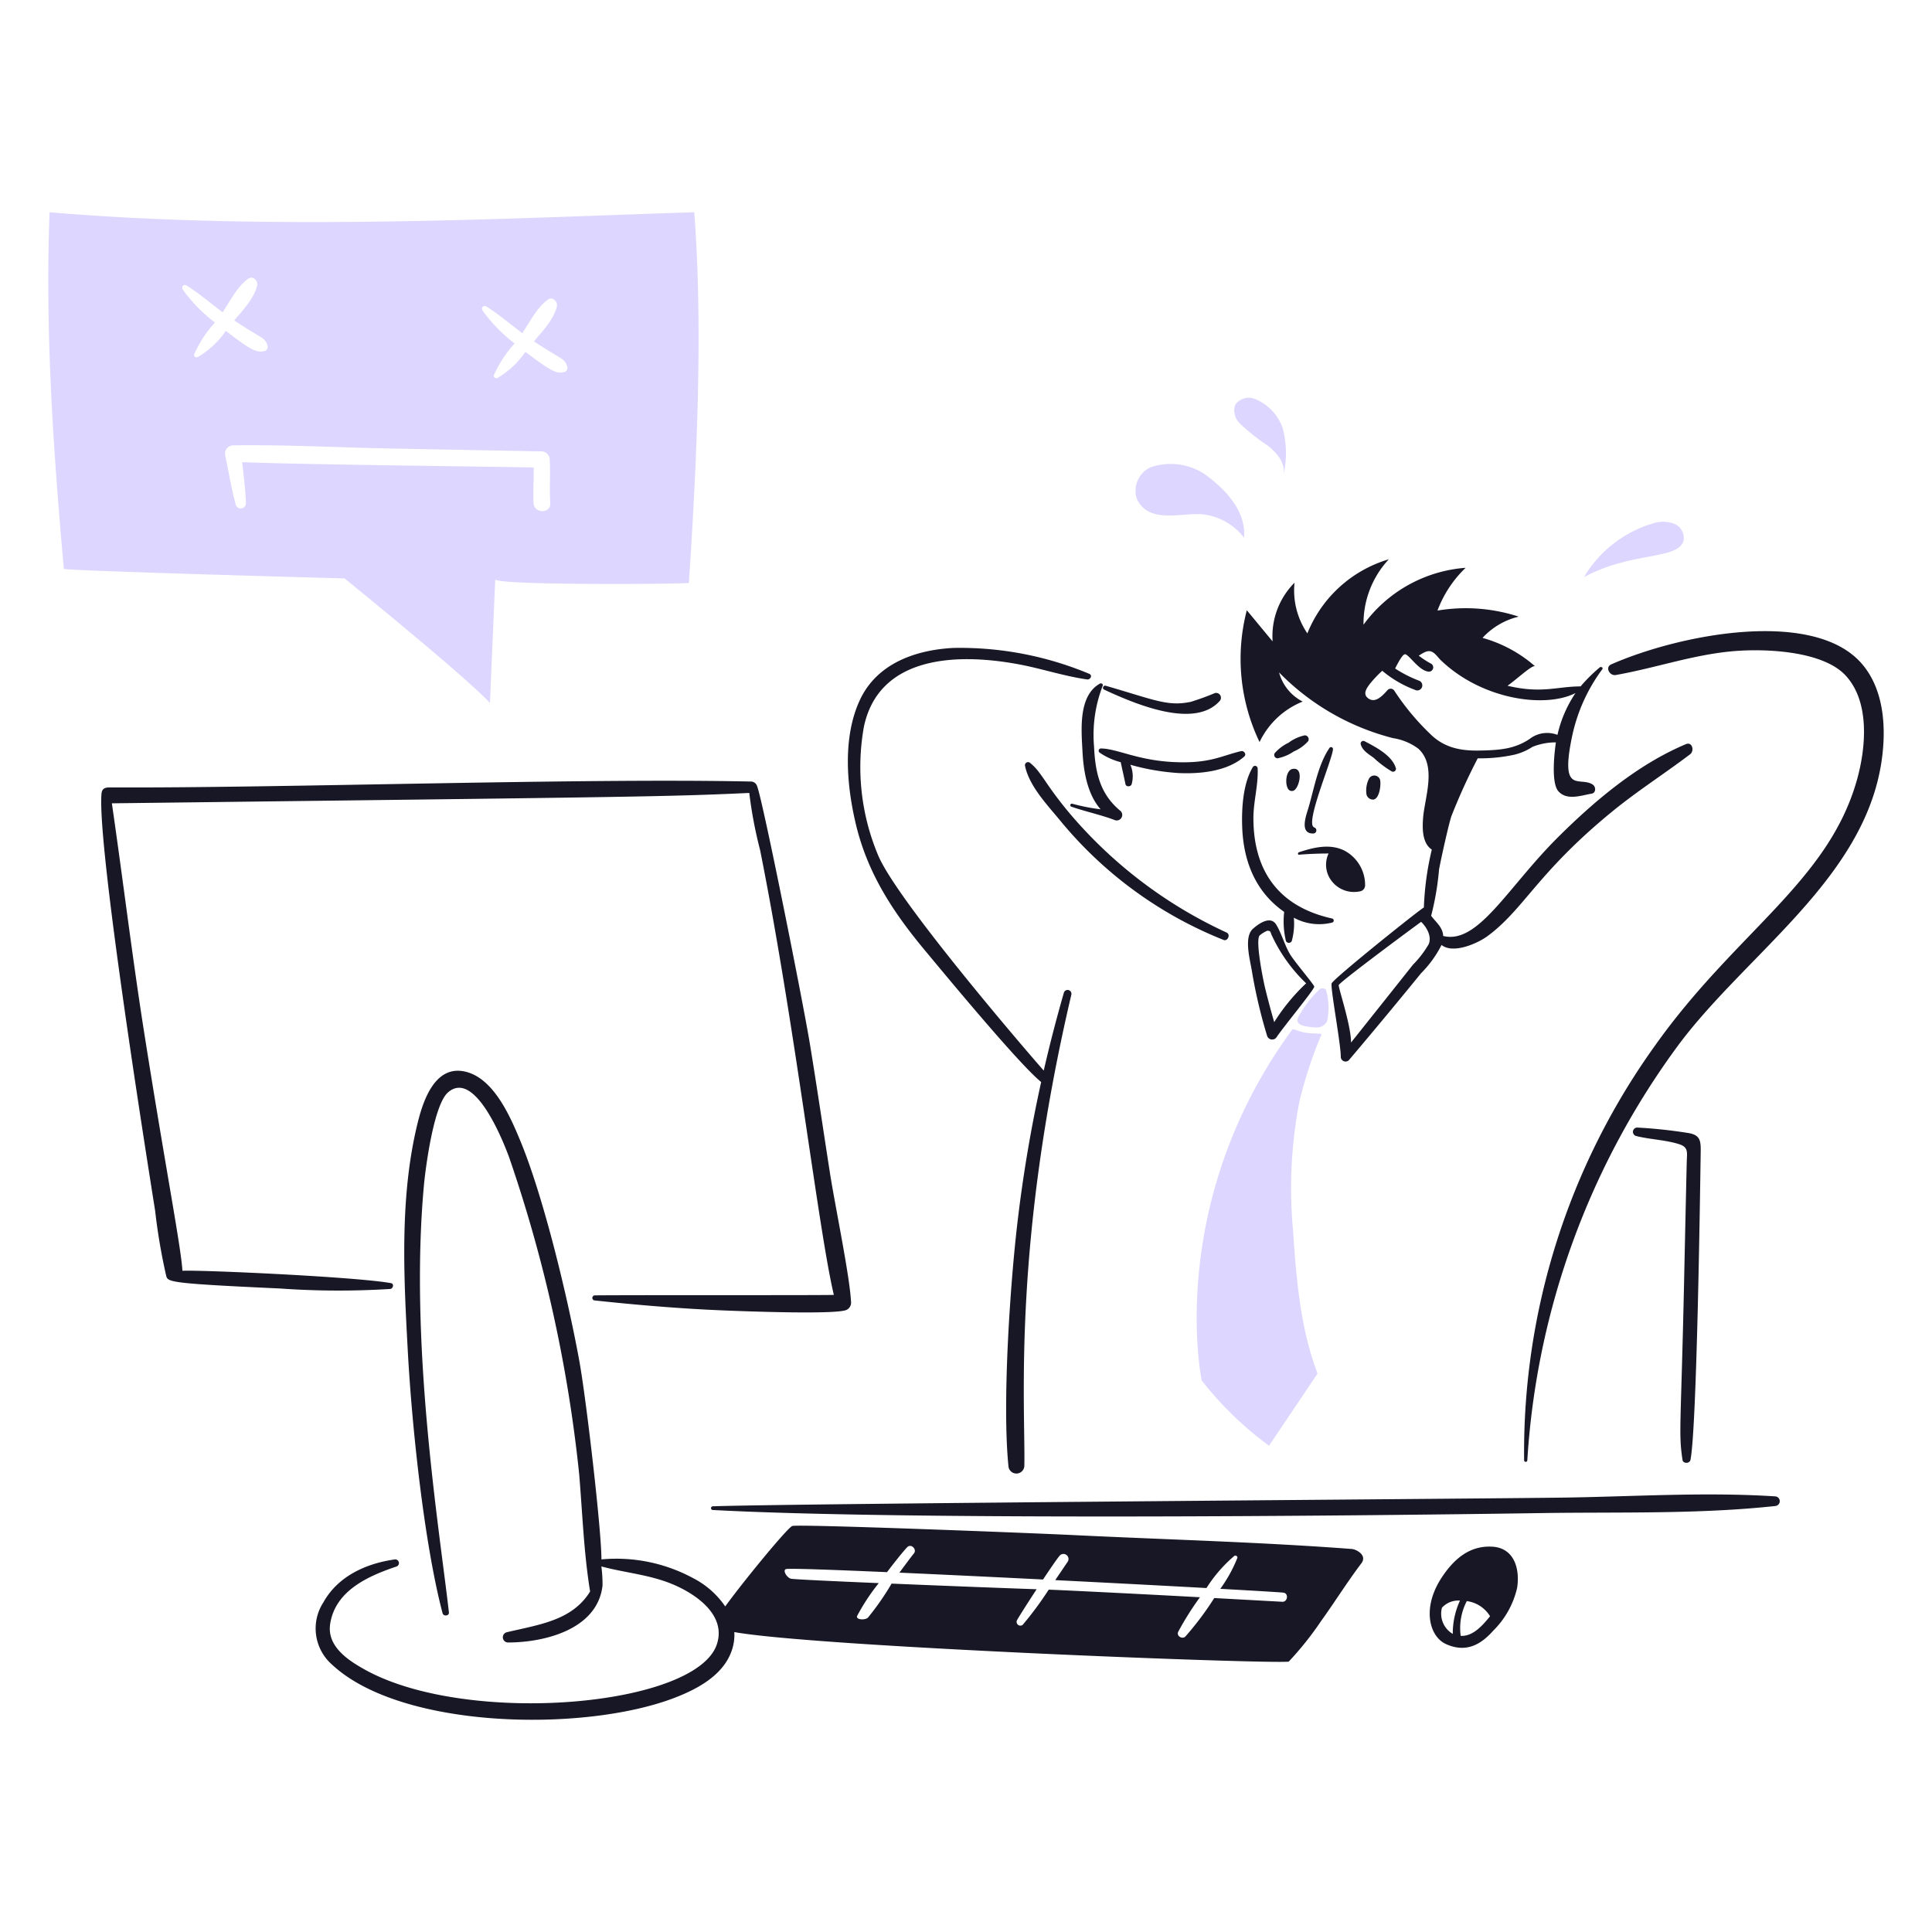 <?xml version="1.0" encoding="UTF-8"?> <svg xmlns="http://www.w3.org/2000/svg" viewBox="0 0 200 200"><path d="M71.871 21.971c-17.845.562-43.626 1.977-66.738 0-.472 12.319.383 24.687 1.478 36.915.018.2 29.055.992 29.055.992S48.182 70.017 50.72 72.769l.546-12.8c-.026.625 18.651.506 20.049.38.799-12.216 1.477-26.17.556-38.378ZM20.483 36.962c-.188.09-.462-.063-.38-.29a12.108 12.108 0 0 1 2.152-3.285 15.735 15.735 0 0 1-3.355-3.44.292.292 0 0 1 .4-.4c1.312.82 2.5 1.847 3.745 2.778.792-1.184 1.523-2.677 2.66-3.48.478-.337 1.018.219.916.7-.281 1.3-1.47 2.56-2.372 3.625 2.913 1.951 3.178 1.712 3.451 2.631a.448.448 0 0 1-.309.543c-.923.235-1.691-.322-4.018-2.089a9.233 9.233 0 0 1-2.89 2.707Zm34.751 15.115c-.062-1.226.03-2.456.017-3.683-5.05-.1-25.179-.323-30.18-.552.154 1.422.338 2.843.388 4.275a.536.536 0 0 1-1.048.14c-.462-1.673-.728-3.391-1.092-5.084a.857.857 0 0 1 .815-1.069c5.314-.079 10.651.208 15.964.317s10.643.2 15.965.306a.86.86 0 0 1 .841.841c.09 1.5-.042 3.011.061 4.509.076 1.111-1.673 1.111-1.731 0Zm3.18-13.563c-.817.207-1.414-.111-4.02-2.09a9.234 9.234 0 0 1-2.885 2.7c-.187.092-.462-.061-.38-.29a12.094 12.094 0 0 1 2.151-3.284 15.753 15.753 0 0 1-3.354-3.44.292.292 0 0 1 .4-.395c1.313.819 2.5 1.846 3.745 2.777.792-1.185 1.523-2.678 2.661-3.482.477-.337 1.018.219.915.7-.281 1.3-1.471 2.562-2.373 3.627 2.894 1.939 3.178 1.707 3.452 2.631a.449.449 0 0 1-.312.546Z" fill="#ddd6fe"></path><path d="M192.745 68.722c-4.97-5.779-18.889-3.062-25.953.056-.667.295-.156 1.208.464 1.1 4.158-.726 8.126-2.153 12.366-2.483 3.432-.265 9.069.048 11.39 2.485 2.593 2.723 2.152 7.546 1.219 10.854-2.973 10.561-12.549 15.742-20.89 27.486a72.152 72.152 0 0 0-13.564 42.946.165.165 0 0 0 .33 0 80.752 80.752 0 0 1 15.8-43.2c7.1-9.384 19.024-17.032 20.858-29.074.515-3.392.328-7.44-2.02-10.17Z" fill="#171726"></path><path d="M137.615 77.444c-1.168 1.714-1.583 4.211-2.166 6.184-.227.771-.971 2.692.509 2.655a.323.323 0 0 0 .085-.631c-1.008-.353 1.9-7.044 1.947-8.105a.2.2 0 0 0-.375-.103Z" fill="#171726"></path><path d="M139.13 88.032c-1.517-.721-3.159-.3-4.667.192-.119.04-.135.267 0 .254a39.676 39.676 0 0 1 3.07-.124 2.737 2.737 0 0 0 .283 2.8 2.918 2.918 0 0 0 3.039 1.1.626.626 0 0 0 .459-.6 4.027 4.027 0 0 0-2.184-3.622Z" fill="#171726"></path><path d="M141.741 80.563a2.725 2.725 0 0 0-.282 1.678.7.7 0 0 0 .7.533c.66-.074.829-1.591.7-2.064a.627.627 0 0 0-1.118-.147Z" fill="#171726"></path><path d="M144.5 79.521c-.39-1.322-2.095-2.19-3.232-2.786a.279.279 0 0 0-.406.311c.181.667.825 1.021 1.345 1.406a11 11 0 0 0 1.855 1.4.3.3 0 0 0 .438-.331Z" fill="#171726"></path><path d="M135.075 76.122a4.278 4.278 0 0 0-1.676.76 4.517 4.517 0 0 0-1.446 1.09.353.353 0 0 0 .3.528 4.57 4.57 0 0 0 1.675-.707 4.2 4.2 0 0 0 1.491-1.064.406.406 0 0 0-.344-.607Z" fill="#171726"></path><path d="M133.8 79.6c-.662.122-.819 1.487-.454 2.071a.449.449 0 0 0 .694.089c.517-.448.905-2.378-.24-2.16Z" fill="#171726"></path><path d="M130.191 79.544a.27.27 0 0 0-.5-.134c-1.015 1.7-1.168 4.25-1.1 6.189.125 3.578 1.389 6.738 4.347 8.8a8.618 8.618 0 0 0 .188 3.034.343.343 0 0 0 .591 0 6.735 6.735 0 0 0 .22-2.433 5.472 5.472 0 0 0 3.979.5.217.217 0 0 0 0-.414c-5.441-1.195-8.172-4.817-8.163-10.426.003-1.707.52-3.419.438-5.116Z" fill="#171726"></path><path d="M110.842 84.33c-2.662-3.145-2.977-4.36-4.2-5.35a.32.32 0 0 0-.53.308c.425 2.069 2.272 4 3.591 5.6A41.958 41.958 0 0 0 126.661 97.3c.433.179.752-.568.322-.76a47.074 47.074 0 0 1-16.141-12.21Z" fill="#171726"></path><path d="M112.058 77.771c.1 2.024.491 4.433 1.878 6.008A20.191 20.191 0 0 1 111 83.2a.161.161 0 0 0-.084.311c1.493.517 3.073.842 4.543 1.406a.573.573 0 0 0 .554-.952c-2.145-1.744-2.636-4.01-2.757-6.683a14.06 14.06 0 0 1 .9-6.3c.066-.166-.151-.293-.285-.219-2.28 1.262-1.923 4.858-1.813 7.008Z" fill="#171726"></path><path d="M128.473 77.758c-2.046.475-3.215 1.311-6.986 1.129s-5.846-1.391-7.524-1.406a.237.237 0 0 0-.119.438 6.917 6.917 0 0 0 2.174.982c.061.322.454 2.05.485 2.255.048.333.586.312.652 0a3.032 3.032 0 0 0-.14-1.989 23.832 23.832 0 0 0 4.915.855c2.264.116 5.1-.15 6.871-1.7.269-.231-.019-.635-.328-.564Z" fill="#171726"></path><path d="M114.287 71.382c3.7 1.735 9.438 3.989 11.96 1.2a.5.5 0 0 0-.486-.834 26.211 26.211 0 0 1-2.488.905c-2.4.5-3.7-.186-8.822-1.668-.227-.06-.388.291-.164.397Z" fill="#171726"></path><path d="M95.711 98.34c2.032 2.442 9.82 11.872 12.07 13.669a146.512 146.512 0 0 0-2.49 14.851c-.744 6.476-1.541 18.379-.9 24.884a.825.825 0 0 0 1.649 0c.116-6.163-1.265-22.672 4.863-48.764a.4.4 0 0 0-.771-.213q-1.155 4.008-2.084 8.06c-1.351-1.52-15.352-17.756-17.191-22.4a23.578 23.578 0 0 1-1.42-13.227c1.5-6.979 8.924-7.729 15.925-6.448 2.414.44 4.746 1.237 7.174 1.583.319.045.588-.4.242-.573a34.664 34.664 0 0 0-14.1-2.688c-3.926.211-7.905 1.612-9.664 5.392-1.808 3.884-1.372 8.878-.4 12.92 1.214 5.039 3.829 9.025 7.097 12.954Z" fill="#171726"></path><path d="M174.343 132.352c-.333 15.489-.595 15.921-.172 18.772.064.419.747.4.826 0 .668-3.34 1-28.143 1.055-31.646.022-1.277.056-1.984-1.308-2.193a50.6 50.6 0 0 0-5.266-.562.446.446 0 0 0-.119.873c1.446.365 3.055.4 4.464.85 1 .317.812.889.789 1.82-.021.787-.2 8.847-.269 12.086Z" fill="#171726"></path><path d="M183.78 154.905c-7.155-.463-14.4.007-21.576.121-7.192.114-80.355.615-88.423.907a.191.191 0 0 0 0 .381c19.844 1.064 65.936.621 85.79.319 8.036-.122 16.215.132 24.206-.731a.5.5 0 0 0 .003-.997Z" fill="#171726"></path><path d="M154.516 160.115c-2.311-.149-3.93 1.191-5.216 3.106-2.163 3.226-1.318 6.167.338 6.949 2.145 1 3.7.037 4.933-1.356a9.07 9.07 0 0 0 2.486-4.462c.302-2.031-.357-4.098-2.541-4.237Zm-5.247 6.316a2.3 2.3 0 0 1 1.868-.738 8.1 8.1 0 0 0-.745 3.448 2.422 2.422 0 0 1-1.123-2.71Zm1.941 2.913a6.063 6.063 0 0 1 .633-3.6 3.341 3.341 0 0 1 2.407 1.57c-.801.986-1.786 2.099-3.04 2.03Z" fill="#171726"></path><path d="M40.381 133.434c.319-.028.451-.541.082-.607-3.749-.667-19.846-1.382-21.579-1.277-.131-2.4-1.76-10.716-3.952-24.615-1.246-7.909-2.2-15.856-3.351-23.776 54.282-.663 57.3-.672 65.984-1.074A44.669 44.669 0 0 0 78.686 88c3.571 17.832 6.057 39.468 7.634 46.043-.193.056-20.113.008-24.738.053a.264.264 0 0 0 0 .528c4.475.479 8.933.854 13.434 1.036 2.132.085 11.793.454 12.656-.081a.836.836 0 0 0 .422-.871c-.145-2.707-1.667-9.978-2.189-13.352-.684-4.4-1.33-8.8-2.05-13.2-.731-4.469-4.889-25.291-5.475-26.758a.676.676 0 0 0-.615-.493c-17.746-.381-48.947.7-66.411.607-.649 0-.82.24-.855.733-.4 5.634 4.665 37.44 5.559 43.086a62.166 62.166 0 0 0 1.119 6.622c.205.748-.3.878 11.759 1.428a85.887 85.887 0 0 0 11.445.053Z" fill="#171726"></path><path d="M139.94 160.35c-9.577-.725-19.215-.971-28.808-1.438-4.715-.229-28.66-1.161-29.127-.939-.572.271-5.189 5.908-6.929 8.325a9.027 9.027 0 0 0-3.376-2.956 16.706 16.706 0 0 0-9.44-1.913c.016-2.939-1.578-16.639-2.285-20.521-1.16-6.373-3.668-16.937-6.144-22.889-1.021-2.454-2.718-6.374-5.635-7.076-3.156-.76-4.391 2.986-4.961 5.3-1.875 7.614-1.443 15.827-1.021 23.591.433 8 1.713 20 3.6 27.164.092.354.7.3.657-.089-.97-8.563-4.11-27.6-2.588-44.192.155-1.707 1-8.321 2.488-9.627 2.764-2.425 5.675 4.95 6.313 6.654a147.157 147.157 0 0 1 7.274 32.878c.338 4.045.477 8.126 1.129 12.131-1.873 3.031-5.311 3.422-8.656 4.224a.539.539 0 0 0 .143 1.053c3.8 0 9.291-1.354 9.8-5.9a14.087 14.087 0 0 0-.121-1.973c2.435.657 4.949.844 7.324 1.823 2.393.989 5.643 3.169 4.635 6.229-2.134 6.468-25.7 8.491-36.313 2.7-1.8-.984-4.079-2.443-3.72-4.8.525-3.451 3.947-4.96 6.859-5.942a.379.379 0 0 0-.2-.73c-2.963.419-5.857 1.736-7.366 4.445a4.97 4.97 0 0 0 .894 6.432c7.142 6.689 26.007 7.037 35.39 3.472 2.409-.918 5.14-2.351 6.01-4.968a4.841 4.841 0 0 0 .248-1.866c8.459 1.523 54.984 3.306 57.391 3.061a33.17 33.17 0 0 0 3.346-4.192c1.414-1.963 2.717-4.06 4.181-5.989.628-.841-.532-1.448-.992-1.482Zm-7.19 5.464c-.28-.013-3.326-.179-7.052-.385a31.379 31.379 0 0 1-2.994 3.991c-.322.3-.924-.049-.744-.485a30.833 30.833 0 0 1 2.258-3.588c-6.057-.333-14.258-.739-15.656-.786a34.955 34.955 0 0 1-2.7 3.648.391.391 0 0 1-.6-.448c.095-.211 1.045-1.707 2.05-3.243-3.791-.131-9.791-.364-15.015-.583a27.633 27.633 0 0 1-2.445 3.517c-.288.285-1.23.243-1.135-.147a21.42 21.42 0 0 1 2.253-3.422c-4.791-.2-8.653-.386-9.06-.449s-.925-.844-.556-1c.227-.095 4.485.053 10.468.314.929-1.219 1.787-2.282 2.111-2.6.4-.382 1.013.253.675.662-.284.343-.973 1.275-1.5 1.99 4.44.2 9.677.448 14.867.71.759-1.143 1.448-2.145 1.706-2.449a.522.522 0 0 1 .837.623c-.124.179-.636.941-1.28 1.889 5.744.288 11.345.583 15.656.82a14.574 14.574 0 0 1 2.9-3.34.216.216 0 0 1 .306.2 14.586 14.586 0 0 1-1.775 3.221c3.8.211 6.313.364 6.556.4.542.096.402.971-.131.94Z" fill="#171726"></path><path d="M136.805 107.078c0-.119-.91-.051-1.683-.18-.7-.116-1.258-.448-1.359-.308-13.2 18.038-9.363 36.313-9.363 36.313a35.485 35.485 0 0 0 6.97 6.757q2.514-3.736 5.024-7.472c-1.8-4.717-2.2-9.838-2.544-14.877a47.144 47.144 0 0 1 .649-13.189 43.075 43.075 0 0 1 2.306-7.044Z" fill="#ddd6fe"></path><path d="M174.528 77.033c-5 2.1-9.456 5.867-13.274 9.666-5.218 5.2-8.244 11.092-11.856 10.192-.042-.91-.739-1.4-1.246-2.089a28.926 28.926 0 0 0 .816-4.776c.158-.9.973-4.611 1.274-5.519a62.34 62.34 0 0 1 2.733-6.007 16.626 16.626 0 0 0 3.723-.359 5.942 5.942 0 0 0 1.942-.826 6.443 6.443 0 0 1 2.427-.464s-.641 4.063.261 5.065c.884.982 2.34.43 3.438.243.47-.082.451-.712.121-.934-1.32-.9-3.436 1.132-2.137-5.031a17.8 17.8 0 0 1 3.119-6.913c.118-.153-.124-.306-.254-.2a16.57 16.57 0 0 0-1.994 1.976c-2.438 0-4.029.776-7.564-.068.984-.692 2.612-2.23 2.862-2.008a13.866 13.866 0 0 0-5.45-2.947 7.44 7.44 0 0 1 3.746-2.2 17.68 17.68 0 0 0-8.408-.628 11.923 11.923 0 0 1 2.915-4.427 14.383 14.383 0 0 0-10.571 5.891 9.748 9.748 0 0 1 2.619-6.772 13.082 13.082 0 0 0-8.432 7.669 7.869 7.869 0 0 1-1.329-5.245 7.838 7.838 0 0 0-2.269 6.076l-2.67-3.224a19.894 19.894 0 0 0 1.319 13.643 8.4 8.4 0 0 1 4.466-4.19 4.78 4.78 0 0 1-2.445-3.015 25.221 25.221 0 0 0 11.8 6.8 5.861 5.861 0 0 1 2.61 1.088c1.947 1.763.664 5.076.5 7.149-.069.9-.164 2.6.9 3.3a30.239 30.239 0 0 0-.821 6c-.145-.027-9.408 7.387-9.548 7.854s.956 6.287.947 7.606a.493.493 0 0 0 .832.346q3.786-4.471 7.487-9.015a11.482 11.482 0 0 0 2.111-2.916c1.213.969 3.759-.182 4.751-.912 3.815-2.811 5.175-6.6 13.023-12.989 2.559-2.081 5.332-3.849 7.954-5.838.474-.356.229-1.329-.428-1.052Zm-26.465-1.048a25.457 25.457 0 0 1-3.718-4.474.443.443 0 0 0-.691-.09c-.411.451-1.184 1.393-1.936.926-.7-.438-.285-1.037.05-1.5a12.057 12.057 0 0 1 1.322-1.409 11.474 11.474 0 0 0 3.374 1.971.522.522 0 1 0 .4-.958 12.928 12.928 0 0 1-2.441-1.247c.726-1.446.971-1.581 1.156-1.428.451.251 1.348 1.607 2.242 1.742a.445.445 0 0 0 .341-.808 8.665 8.665 0 0 1-1.293-.836c.393-.243.836-.562 1.256-.441s.712.61 1.023.908c4.279 4.114 10.852 5 13.949 3.4a12.833 12.833 0 0 0-1.87 4.332 2.974 2.974 0 0 0-2.692.287c-1.6 1.172-3.242 1.288-5.181 1.333-2.022.057-3.796-.224-5.291-1.708Zm-.156 21.743a10.62 10.62 0 0 1-1.641 2.142c-.472.6-4.746 5.97-6.408 8.055.016-1.747-1.33-5.7-1.272-5.95s5.667-4.451 8.524-6.545c.101.07 1.225 1.2.797 2.298Z" fill="#171726"></path><path d="M136.053 102.128c-.055-.242-2.095-2.63-2.53-3.379-.556-.955-.842-2.085-1.4-3.016-.567-.952-1.728-.2-2.414.409-1 .889-.269 3.322-.1 4.464a52.718 52.718 0 0 0 1.56 6.617.551.551 0 0 0 .994.129c.648-.984 3.946-4.981 3.89-5.224Zm-4.147 3.683a82.89 82.89 0 0 1-.952-3.567c-.188-.783-1-4.772-.573-5.39a2.887 2.887 0 0 1 .815-.506c.383.016.29.121.473.509a16.419 16.419 0 0 0 3.519 4.915.145.145 0 0 0 .029.019l-.016.01a20.378 20.378 0 0 0-3.295 4.01Z" fill="#171726"></path><path d="M171.216 54.151a3.287 3.287 0 0 1 2.108.074 1.584 1.584 0 0 1 .958 1.728c-.536 2.041-5.362 1.109-10.313 3.794a12.416 12.416 0 0 1 7.247-5.596Z" fill="#ddd6fe"></path><path d="M131.257 46.138a19.213 19.213 0 0 1-2.918-2.316 1.852 1.852 0 0 1-.472-1.916 1.693 1.693 0 0 1 2.05-.6 5.024 5.024 0 0 1 2.87 3.023 10.116 10.116 0 0 1 .087 4.794c.203-1.223-.722-2.267-1.617-2.985Z" fill="#ddd6fe"></path><path d="M117.686 51.642a2.658 2.658 0 0 1 1.434-3.269 6.406 6.406 0 0 1 5.568.694c2.134 1.543 4.321 3.794 4.1 6.6a6.3 6.3 0 0 0-4.33-2.429c-2.225-.179-5.53 1.038-6.772-1.596Z" fill="#ddd6fe"></path><path d="M134.51 105.083a11.793 11.793 0 0 1 2.139-2.718.631.631 0 0 1 .6.064 6.5 6.5 0 0 1 .121 3.332c-.47.723-1.084.638-1.949.525-1.151-.155-1.308-.571-.911-1.203Z" fill="#ddd6fe"></path></svg> 